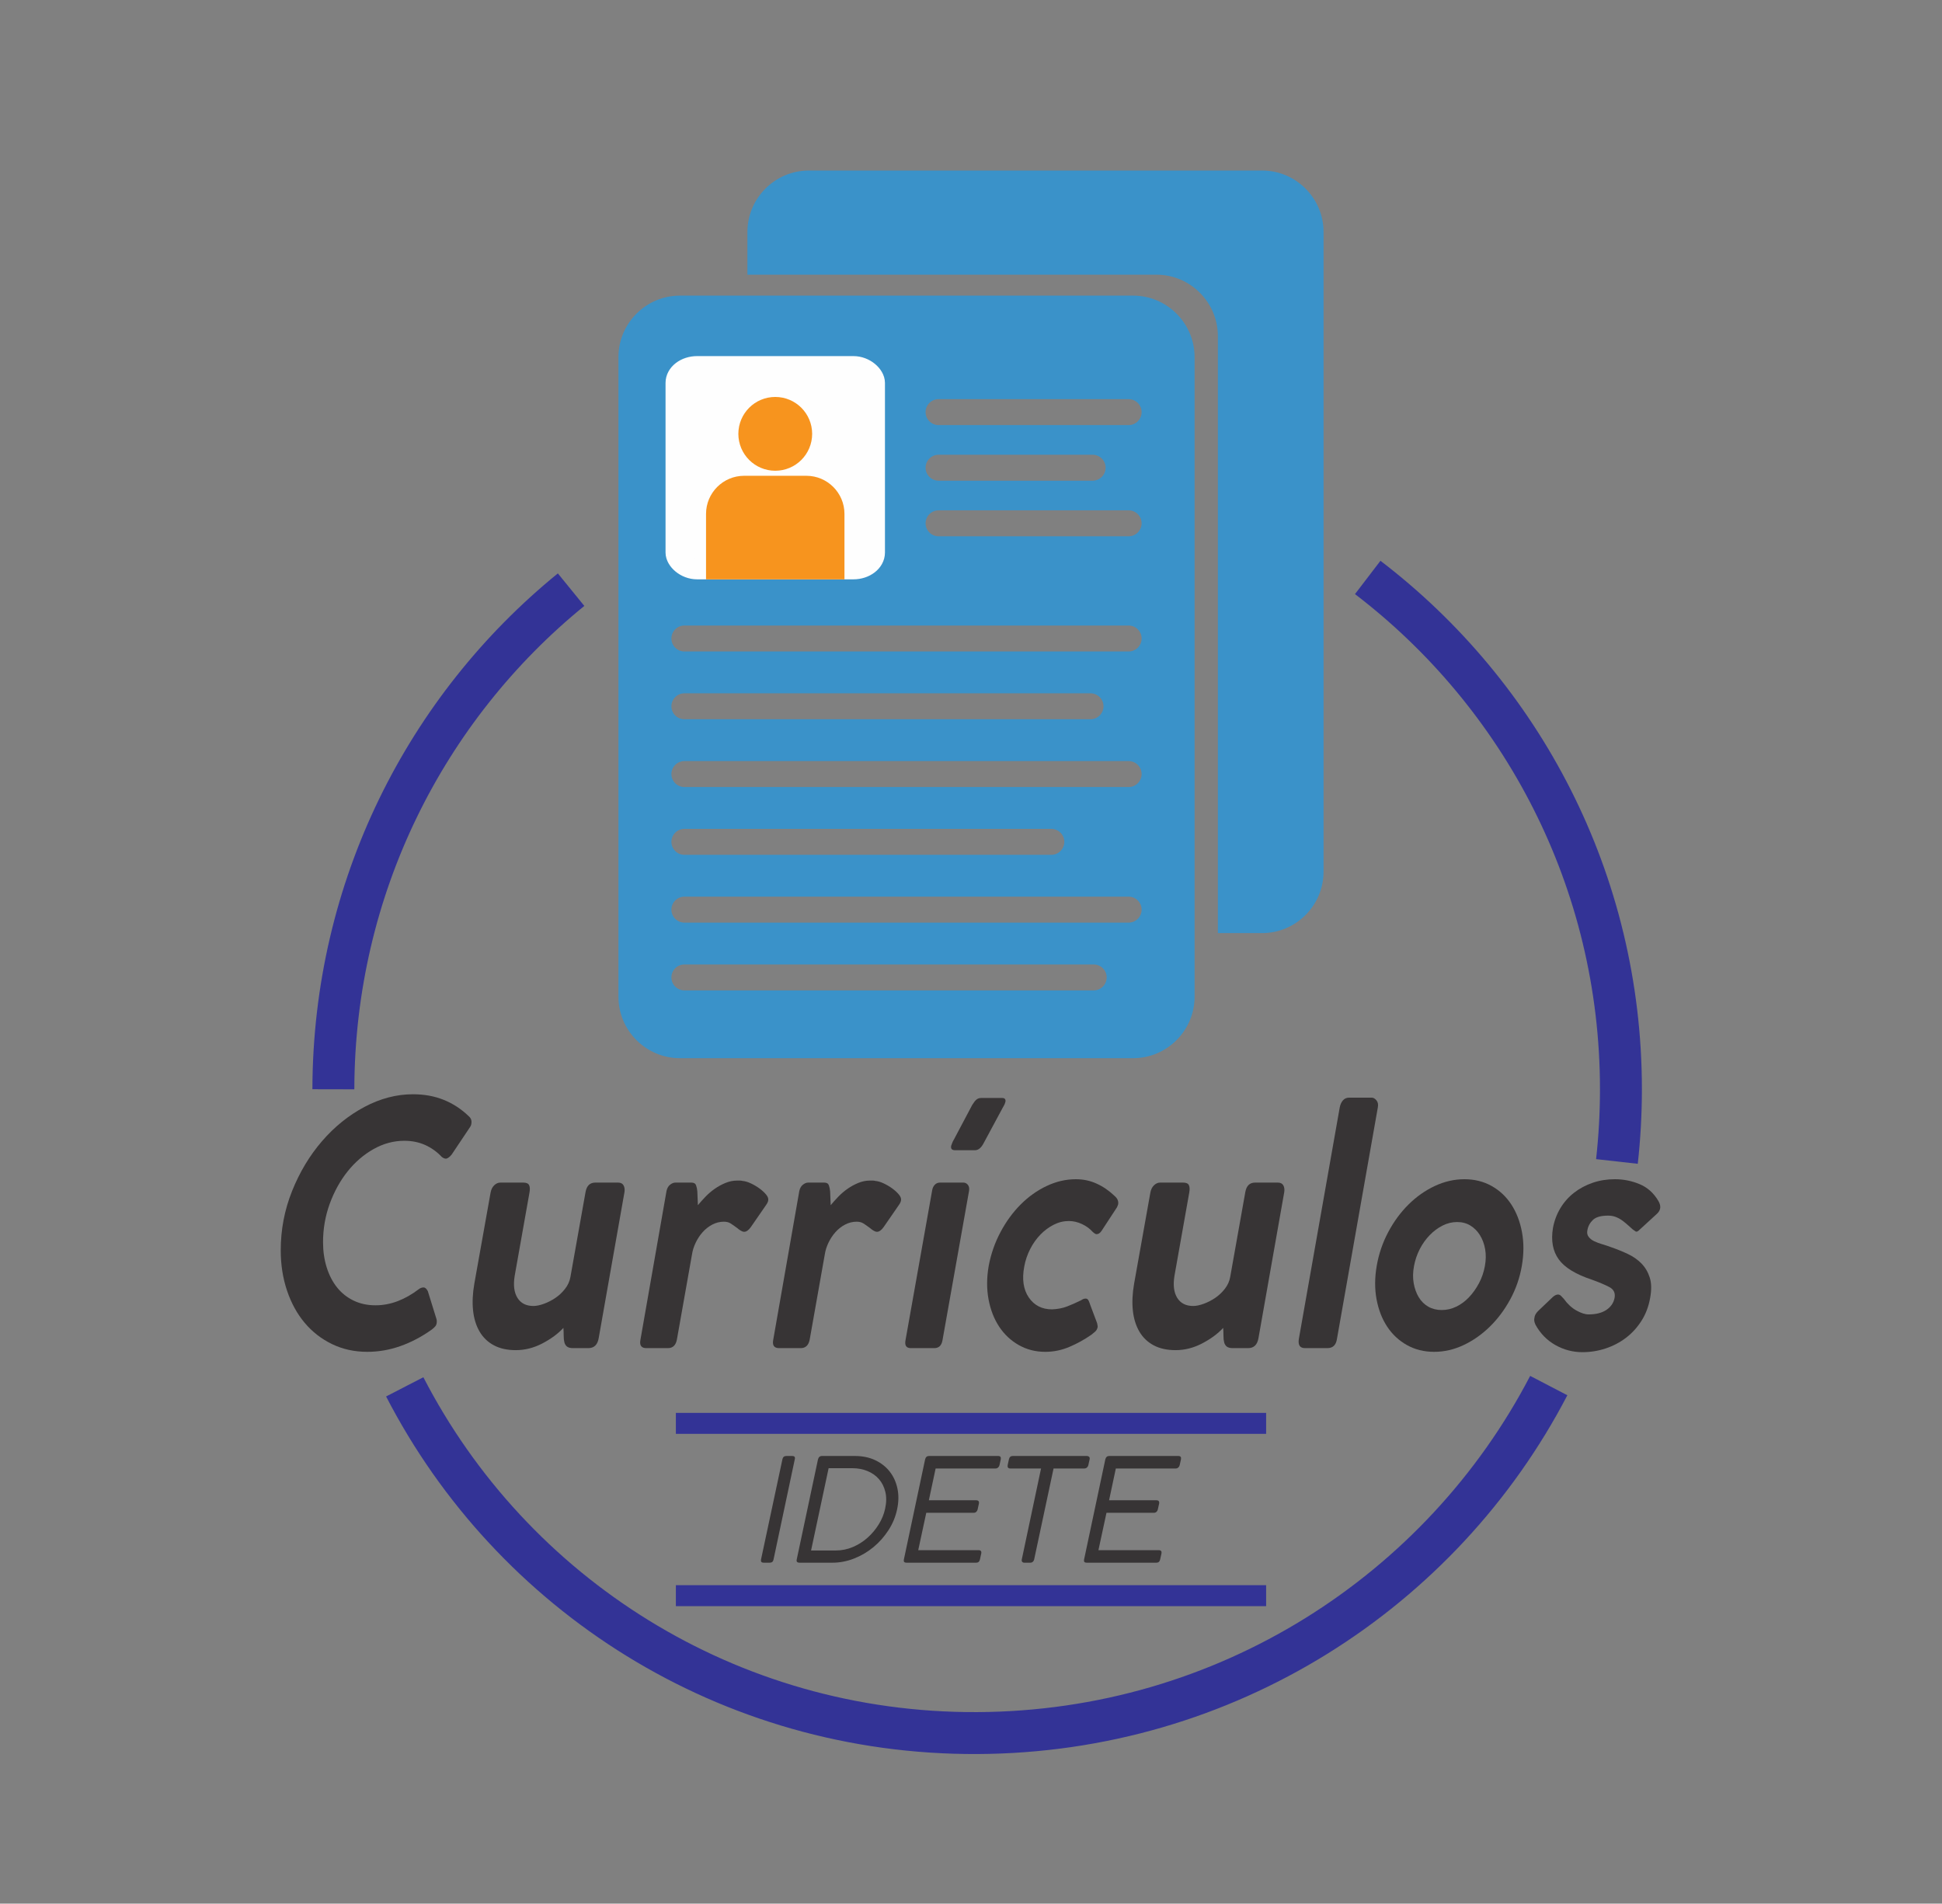 <?xml version="1.0" encoding="UTF-8"?>
<!DOCTYPE svg PUBLIC "-//W3C//DTD SVG 1.1//EN" "http://www.w3.org/Graphics/SVG/1.1/DTD/svg11.dtd">
<!-- Creator: CorelDRAW 2018 (64 Bit Versão de avaliação) -->
<svg xmlns="http://www.w3.org/2000/svg" xml:space="preserve" width="62.74mm" height="61.498mm" version="1.1" style="shape-rendering:geometricPrecision; text-rendering:geometricPrecision; image-rendering:optimizeQuality; fill-rule:evenodd; clip-rule:evenodd"
viewBox="0 0 6274 6149.8"
 xmlns:xlink="http://www.w3.org/1999/xlink">
 <rect x="0" y="0" width="6274" height="6149.8" fill="#808080" stroke="none"/>
 <defs>
  <style type="text/css">
   <![CDATA[
    .str0 {stroke:#FEFEFE;stroke-width:67.73;stroke-miterlimit:22.926}
    .str3 {stroke:#333396;stroke-width:67.73;stroke-miterlimit:22.926}
    .str1 {stroke:#F7941E;stroke-width:67.73;stroke-miterlimit:22.926}
    .str2 {stroke:#333396;stroke-width:135.46;stroke-miterlimit:22.926}
    .fil3 {fill:none}
    .fil1 {fill:#FEFEFE}
    .fil0 {fill:#3A92C9}
    .fil2 {fill:#F7941E}
    .fil4 {fill:#373435;fill-rule:nonzero}
   ]]>
  </style>
 </defs>
 <g id="Camada_x0020_1">
  <g id="_1593171771664">
   <g>
    <path class="fil0" d="M2613.12 550.91l1464.42 0c109.16,0 198.46,89.3 198.46,198.45l0 2066.62c0,109.15 -89.3,198.45 -198.46,198.45l-142.95 0 0 -1928.63c0,-109.15 -89.3,-198.45 -198.45,-198.45l-1321.47 0 0 -137.99c0,-109.15 89.3,-198.45 198.45,-198.45z"/>
    <path class="fil0" d="M2196.44 955.03l1464.43 0c109.15,0 198.45,89.3 198.45,198.45l0 2066.62c0,109.15 -89.3,198.45 -198.45,198.45l-1464.43 0c-109.15,0 -198.45,-89.3 -198.45,-198.45l0 -2066.62c0,-109.15 89.3,-198.45 198.45,-198.45zm14.54 2160.7l1322.46 0c23.05,0 41.9,18.86 41.9,41.9l0 0.01c0,23.04 -18.85,41.9 -41.9,41.9l-1322.46 0c-23.05,0 -41.9,-18.86 -41.9,-41.9l0 -0.01c0,-23.04 18.85,-41.9 41.9,-41.9zm-0.01 -218.98l1435.36 0c23.05,0 41.9,18.85 41.9,41.9l0 0c0,23.05 -18.85,41.9 -41.9,41.9l-1435.36 0c-23.04,0 -41.89,-18.85 -41.89,-41.9l0 0c0,-23.05 18.85,-41.9 41.89,-41.9zm0.01 -218.98l1185.6 0c23.04,0 41.9,18.85 41.9,41.9l0 0c0,23.05 -18.86,41.9 -41.9,41.9l-1185.6 0c-23.05,0 -41.9,-18.85 -41.9,-41.9l0 0c0,-23.05 18.85,-41.9 41.9,-41.9zm-0.01 -218.98l1435.36 0c23.05,0 41.9,18.85 41.9,41.9l0 0c0,23.05 -18.85,41.9 -41.9,41.9l-1435.36 0c-23.04,0 -41.89,-18.85 -41.89,-41.9l0 0c0,-23.05 18.85,-41.9 41.89,-41.9zm0.01 -218.99l1312.2 0c23.05,0 41.9,18.86 41.9,41.9l0 0.01c0,23.04 -18.85,41.9 -41.9,41.9l-1312.2 0c-23.05,0 -41.9,-18.86 -41.9,-41.9l0 -0.01c0,-23.04 18.85,-41.9 41.9,-41.9zm821.16 -950.29l614.19 0c23.05,0 41.9,18.86 41.9,41.9l0 0.01c0,23.04 -18.85,41.9 -41.9,41.9l-614.19 0c-23.04,0 -41.89,-18.86 -41.89,-41.9l0 -0.01c0,-23.04 18.85,-41.9 41.89,-41.9zm0 179.59l497.88 0c23.05,0 41.9,18.86 41.9,41.9l0 0.01c0,23.04 -18.85,41.9 -41.9,41.9l-497.88 0c-23.04,0 -41.89,-18.86 -41.89,-41.9l0 -0.01c0,-23.04 18.85,-41.9 41.89,-41.9zm0 179.6l614.19 0c23.05,0 41.9,18.85 41.9,41.89l0 0.01c0,23.05 -18.85,41.9 -41.9,41.9l-614.19 0c-23.04,0 -41.89,-18.85 -41.89,-41.9l0 -0.01c0,-23.04 18.85,-41.89 41.89,-41.89zm-821.17 372.12l1435.36 0c23.05,0 41.9,18.86 41.9,41.9l0 0.01c0,23.04 -18.85,41.9 -41.9,41.9l-1435.36 0c-23.04,0 -41.89,-18.86 -41.89,-41.9l0 -0.01c0,-23.04 18.85,-41.9 41.89,-41.9z"/>
    <rect class="fil1 str0" x="2184.04" y="1184.25" width="641.11" height="653.52" rx="68.35" ry="52.65"/>
    <path class="fil2 str1" d="M2403.92 1570.95l201.35 0c48.98,0 89.05,40.07 89.05,89.05l0 177.77 -379.45 0 0 -177.77c0,-48.98 40.07,-89.05 89.05,-89.05z"/>
    <circle class="fil2 str1" cx="2504.6" cy="1401.59" r="85.34"/>
   </g>
   <path class="fil3 str2" d="M4418.68 1865.46c497.27,380.04 818.06,979.32 818.06,1653.52 0,78.87 -4.4,156.7 -12.93,233.25m-220.25 723.98c-346.31,665.29 -1042.86,1119.1 -1846.69,1122.64 -805.04,3.54 -1503.64,-448.65 -1849.3,-1118.52m-230.56 -961.35c1.34,-651.29 299.38,-1232.68 768.01,-1614.04"/>
   <path class="fil4" d="M1514.29 3605.89c6.04,5.09 9.05,11.26 9.05,18.52 0,6.54 -1.5,11.98 -4.52,16.34l-59.74 89.31c-7.24,8.71 -13.57,13.07 -19,13.07 -3.62,0 -7.85,-1.82 -12.68,-5.45 -15.68,-16.7 -33.64,-29.59 -53.85,-38.66 -20.21,-9.08 -42.69,-13.62 -67.43,-13.62 -34.39,0 -67.42,8.9 -99.1,26.69 -31.68,17.79 -59.6,41.75 -83.73,71.88 -24.13,30.13 -43.44,64.99 -57.93,104.56 -14.47,39.57 -21.72,81.14 -21.72,124.71 0,29.04 3.92,56.09 11.77,81.14 7.84,25.05 19.01,46.65 33.49,64.8 14.48,18.16 32.28,32.31 53.4,42.48 21.12,10.17 44.65,15.25 70.6,15.25 24.74,0 48.87,-4.54 72.41,-13.62 23.53,-9.07 46.15,-21.96 67.87,-38.66 4.83,-3.63 9.96,-5.45 15.4,-5.45 4.82,0 9.34,4 13.57,11.98l28.06 90.4c0.61,2.18 0.9,4.72 0.9,7.63 0,6.53 -1.51,11.61 -4.52,15.25 -3.02,3.63 -6.94,7.26 -11.77,10.89 -32.58,23.23 -66.37,41.02 -101.37,53.37 -34.99,12.34 -70.59,18.51 -106.8,18.51 -41.64,0 -79.65,-8.35 -114.04,-25.05 -34.4,-16.7 -63.82,-39.57 -88.25,-68.62 -24.44,-29.04 -43.44,-63.71 -57.02,-104.01 -13.58,-40.3 -20.37,-83.68 -20.37,-130.15 0,-66.8 12.22,-130.7 36.66,-191.69 24.44,-61 56.72,-114.73 96.84,-161.2 40.13,-46.47 85.84,-83.32 137.13,-110.55 51.29,-27.23 103.49,-40.84 156.58,-40.84 36.21,0 69.24,5.99 99.11,17.97 29.87,11.98 56.87,29.59 81,52.82z"/>
   <path id="1" class="fil4" d="M1851.9 4355.23c-9.05,0 -15.69,-1.63 -19.92,-4.9 -4.22,-3.27 -7.08,-7.81 -8.59,-13.62 -1.51,-5.8 -2.27,-12.7 -2.27,-20.69 0,-7.99 -0.3,-16.7 -0.9,-26.14 -17.5,18.88 -40.12,35.58 -67.88,50.1 -27.76,14.52 -56.42,21.78 -85.99,21.78 -27.75,0 -51.44,-5.26 -71.05,-15.79 -19.61,-10.53 -34.99,-25.41 -46.16,-44.65 -11.16,-19.24 -18.1,-41.94 -20.82,-68.07 -2.71,-26.14 -1.35,-54.83 4.08,-86.05l52.5 -294.07c1.8,-10.16 5.72,-18.15 11.76,-23.96 6.04,-5.81 12.67,-8.71 19.92,-8.71l74.21 0c9.65,0 15.84,2.72 18.55,8.17 2.72,5.44 3.18,13.25 1.37,23.41l-47.98 270.11c-4.83,29.77 -1.81,53.37 9.05,70.8 10.86,17.42 28.06,26.14 51.6,26.14 9.65,0 20.96,-2.36 33.94,-7.08 12.97,-4.72 25.33,-11.08 37.1,-19.06 11.77,-7.99 22.18,-17.79 31.23,-29.41 9.05,-11.62 14.79,-24.32 17.2,-38.12l48.88 -274.47c3.61,-20.33 14.17,-30.49 31.67,-30.49l73.32 0c8.44,0 14.32,2.9 17.65,8.71 3.31,5.81 4.37,13.07 3.16,21.78l-83.26 471.61c-3.63,21.78 -14.79,32.67 -33.49,32.67l-48.88 0z"/>
   <path id="2" class="fil4" d="M2252.86 3848.78l1.8 44.65c7.25,-8.71 15.4,-17.79 24.44,-27.23 9.05,-9.44 19.01,-17.97 29.87,-25.59 10.86,-7.63 22.48,-13.98 34.85,-19.06 12.37,-5.09 24.89,-7.63 37.56,-7.63 3.02,0 6.04,0 9.06,0 3.01,0 5.72,0.37 8.14,1.09 8.44,0.73 17.65,3.45 27.61,8.17 9.95,4.72 19.15,10.17 27.6,16.34 8.45,6.17 15.53,12.7 21.27,19.6 5.73,6.9 7.99,13.25 6.79,19.06 -0.61,4.36 -3.02,9.44 -7.24,15.25l-48.88 70.8c-7.24,10.16 -14.48,15.24 -21.72,15.24 -5.43,0 -13.27,-4.35 -23.53,-13.07 -7.84,-5.81 -14.63,-10.53 -20.37,-14.16 -5.73,-3.63 -12.82,-5.44 -21.27,-5.44 -13.27,0 -25.8,3.08 -37.56,9.26 -11.76,6.17 -22.18,14.34 -31.22,24.5 -9.05,10.17 -16.6,21.6 -22.63,34.31 -6.04,12.71 -9.96,25.23 -11.77,37.58l-48.87 275.55c-3.63,18.15 -13.28,27.23 -28.97,27.23l-69.69 0c-16.29,0 -22.63,-9.08 -19.01,-27.23l84.18 -480.31c1.81,-8.72 5.58,-15.43 11.31,-20.15 5.73,-4.72 11.61,-7.08 17.65,-7.08l51.59 0c7.84,0 12.82,2.9 14.93,8.71 2.12,5.81 3.47,12.34 4.08,19.61z"/>
   <path id="3" class="fil4" d="M2681.88 3848.78l1.81 44.65c7.24,-8.71 15.39,-17.79 24.44,-27.23 9.05,-9.44 19,-17.97 29.86,-25.59 10.86,-7.63 22.48,-13.98 34.85,-19.06 12.37,-5.09 24.89,-7.63 37.56,-7.63 3.02,0 6.04,0 9.06,0 3.01,0 5.72,0.37 8.14,1.09 8.44,0.73 17.65,3.45 27.61,8.17 9.95,4.72 19.15,10.17 27.6,16.34 8.45,6.17 15.54,12.7 21.27,19.6 5.73,6.9 7.99,13.25 6.79,19.06 -0.61,4.36 -3.02,9.44 -7.24,15.25l-48.88 70.8c-7.24,10.16 -14.48,15.24 -21.72,15.24 -5.43,0 -13.27,-4.35 -23.53,-13.07 -7.84,-5.81 -14.63,-10.53 -20.37,-14.16 -5.73,-3.63 -12.82,-5.44 -21.27,-5.44 -13.27,0 -25.79,3.08 -37.56,9.26 -11.76,6.17 -22.17,14.34 -31.22,24.5 -9.05,10.17 -16.6,21.6 -22.63,34.31 -6.04,12.71 -9.96,25.23 -11.77,37.58l-48.87 275.55c-3.62,18.15 -13.28,27.23 -28.97,27.23l-69.69 0c-16.29,0 -22.63,-9.08 -19.01,-27.23l84.18 -480.31c1.81,-8.72 5.58,-15.43 11.31,-20.15 5.73,-4.72 11.62,-7.08 17.65,-7.08l51.59 0c7.84,0 12.82,2.9 14.93,8.71 2.12,5.81 3.48,12.34 4.08,19.61z"/>
   <path id="4" class="fil4" d="M3130.82 3846.6l-85.99 483.58c-3.02,16.7 -11.77,25.05 -26.25,25.05l-76.03 0c-14.48,0 -20.21,-8.35 -17.2,-25.05l85.99 -483.58c1.2,-7.99 4.07,-14.34 8.6,-19.06 4.52,-4.72 10.11,-7.08 16.74,-7.08l76.03 0c5.43,0 10.11,2.36 14.03,7.08 3.92,4.72 5.28,11.07 4.08,19.06zm108.6 -267.93l-61.54 114.36c-7.85,15.24 -17.2,22.87 -28.06,22.87l-64.26 0c-10.26,0 -14.49,-4.72 -12.67,-14.16 1.2,-2.9 2.26,-5.81 3.16,-8.71 0.91,-2.91 2.87,-6.9 5.88,-11.98l58.84 -111.1c4.83,-7.98 9.35,-13.79 13.57,-17.42 4.23,-3.63 9.36,-5.45 15.39,-5.45l67.89 0c7.84,0 11.46,3.63 10.86,10.89 -0.61,2.91 -1.51,5.81 -2.72,8.72 -1.2,2.9 -3.31,6.89 -6.34,11.98z"/>
   <path id="5" class="fil4" d="M3398.73 4229.98c18.1,-0.73 34.24,-3.81 48.42,-9.26 14.18,-5.45 29.42,-12.16 45.71,-20.15 4.82,-3.63 9.65,-5.45 14.48,-5.45 4.22,0 7.39,2.18 9.5,6.54 2.12,4.36 4.07,9.44 5.88,15.25l21.73 57.72c1.21,5.81 1.81,9.81 1.81,11.98 -1.21,6.54 -3.92,11.62 -8.15,15.25 -4.22,3.63 -8.14,6.9 -11.76,9.8 -22.93,15.98 -46.91,29.23 -71.96,39.76 -25.04,10.53 -50.83,15.79 -77.39,15.79 -31.37,0 -59.89,-7.26 -85.52,-21.78 -25.65,-14.52 -46.77,-34.31 -63.37,-59.36 -16.59,-25.05 -28.05,-54.46 -34.39,-88.22 -6.34,-33.77 -6.19,-69.89 0.45,-108.37 7.25,-38.49 19.91,-74.79 38.02,-108.92 18.1,-34.12 39.82,-63.89 65.16,-89.31 25.35,-25.41 53.4,-45.38 84.18,-59.9 30.78,-14.52 62.15,-21.78 94.13,-21.78 24.14,0 46.61,4.72 67.43,14.34 20.82,9.44 39.97,22.69 57.47,39.39 9.66,8.17 13.58,17.24 11.77,27.59 -0.6,1.45 -1.35,3.45 -2.26,5.99 -0.9,2.54 -1.96,4.54 -3.17,5.99l-47.97 73.34c-4.83,7.26 -10.25,10.89 -16.3,10.89 -3.01,0 -7.23,-2.54 -12.66,-7.63 -9.06,-10.16 -20.52,-18.51 -34.4,-25.05 -13.87,-6.53 -28.05,-9.8 -42.54,-9.8 -16.89,0 -33.19,3.99 -48.88,11.98 -15.68,7.99 -30.01,18.52 -42.98,31.95 -12.98,13.43 -23.99,28.86 -33.04,46.65 -9.06,17.79 -15.39,36.31 -19.01,55.91 -7.85,41.21 -3.02,74.61 14.48,100.38 17.5,25.6 42.54,38.49 75.13,38.49z"/>
   <path id="6" class="fil4" d="M3983.42 4355.23c-9.05,0 -15.68,-1.63 -19.91,-4.9 -4.22,-3.27 -7.09,-7.81 -8.59,-13.62 -1.51,-5.8 -2.27,-12.7 -2.27,-20.69 0,-7.99 -0.3,-16.7 -0.91,-26.14 -17.49,18.88 -40.12,35.58 -67.87,50.1 -27.76,14.52 -56.42,21.78 -85.99,21.78 -27.75,0 -51.44,-5.26 -71.05,-15.79 -19.61,-10.53 -34.99,-25.41 -46.16,-44.65 -11.16,-19.24 -18.1,-41.94 -20.82,-68.07 -2.71,-26.14 -1.35,-54.83 4.08,-86.05l52.5 -294.07c1.8,-10.16 5.72,-18.15 11.75,-23.96 6.05,-5.81 12.68,-8.71 19.92,-8.71l74.22 0c9.65,0 15.84,2.72 18.55,8.17 2.72,5.44 3.17,13.25 1.36,23.41l-47.97 270.11c-4.83,29.77 -1.81,53.37 9.05,70.8 10.86,17.42 28.06,26.14 51.6,26.14 9.64,0 20.96,-2.36 33.94,-7.08 12.97,-4.72 25.33,-11.08 37.1,-19.06 11.77,-7.99 22.18,-17.79 31.23,-29.41 9.05,-11.62 14.78,-24.32 17.19,-38.12l48.88 -274.47c3.62,-20.33 14.18,-30.49 31.68,-30.49l73.31 0c8.45,0 14.33,2.9 17.66,8.71 3.31,5.81 4.37,13.07 3.16,21.78l-83.27 471.61c-3.62,21.78 -14.78,32.67 -33.49,32.67l-48.88 0z"/>
   <path id="7" class="fil4" d="M4451.36 3577.58l-132.14 748.24c-3.02,19.61 -13.28,29.41 -30.77,29.41l-72.42 0c-16.28,0 -22.92,-9.8 -19.91,-29.41l132.15 -748.24c1.81,-9.44 5.28,-17.07 10.41,-22.88 5.12,-5.8 11.91,-8.71 20.36,-8.71l72.41 0c5.43,0 10.56,2.91 15.39,8.71 4.83,5.81 6.33,13.44 4.52,22.88z"/>
   <path id="8" class="fil4" d="M4447.75 4089.48c6.63,-38.49 19,-74.79 37.1,-108.92 18.1,-34.12 39.97,-63.89 65.62,-89.31 25.64,-25.41 54.01,-45.38 85.08,-59.9 31.08,-14.52 62.91,-21.78 95.49,-21.78 32.58,0 61.84,7.26 87.8,21.78 25.94,14.52 47.21,34.49 63.8,59.9 16.6,25.42 28.07,55.19 34.4,89.31 6.33,34.13 6.18,70.43 -0.45,108.92 -6.64,38.48 -19.16,74.6 -37.56,108.37 -18.41,33.76 -40.43,63.17 -66.08,88.22 -25.64,25.05 -53.85,44.84 -84.63,59.36 -30.77,14.52 -62.45,21.78 -95.03,21.78 -32.59,0 -61.85,-7.26 -87.8,-21.78 -25.94,-14.52 -47.21,-34.31 -63.8,-59.36 -16.6,-25.05 -28.07,-54.46 -34.4,-88.22 -6.33,-33.77 -6.18,-69.89 0.46,-108.37zm120.37 1.09c-3.62,19.6 -3.92,37.94 -0.91,55 3.02,17.06 8.45,32.13 16.3,45.2 7.84,13.07 18.1,23.23 30.77,30.49 12.68,7.27 27.15,10.9 43.45,10.9 16.29,0 31.98,-3.63 47.06,-10.9 15.09,-7.26 28.82,-17.42 41.18,-30.49 12.38,-13.07 23.08,-28.14 32.14,-45.2 9.05,-17.06 15.38,-35.4 19,-55 3.62,-19.61 3.93,-37.94 0.91,-55.01 -3.02,-17.06 -8.6,-32.13 -16.74,-45.2 -8.16,-13.07 -18.41,-23.41 -30.78,-31.04 -12.37,-7.62 -26.7,-11.43 -42.99,-11.43 -16.29,0 -31.98,3.81 -47.06,11.43 -15.1,7.63 -28.97,17.97 -41.65,31.04 -12.66,13.07 -23.37,28.14 -32.12,45.2 -8.75,17.07 -14.94,35.4 -18.56,55.01z"/>
   <path id="9" class="fil4" d="M5353.75 3920.66l-57.02 52.28c-5.43,5.81 -9.81,7.44 -13.13,4.9 -3.31,-2.54 -6.18,-4.54 -8.59,-5.99 -4.23,-3.63 -8.9,-7.81 -14.04,-12.53 -5.13,-4.72 -11.01,-9.62 -17.64,-14.7 -6.64,-5.08 -13.88,-9.26 -21.72,-12.52 -7.85,-3.27 -16.6,-4.91 -26.25,-4.91 -22.93,0 -39.23,4.54 -48.88,13.62 -9.65,9.07 -15.69,20.15 -18.11,33.22 -1.8,8.71 -0.44,15.97 4.08,21.78 4.53,5.81 10.56,10.53 18.1,14.16 7.54,3.63 16.29,6.9 26.25,9.8 9.95,2.91 19.76,6.17 29.42,9.8 18.7,6.54 36.5,13.8 53.4,21.79 16.89,7.98 31.38,18.15 43.44,30.49 12.07,12.35 20.97,27.41 26.7,45.2 5.74,17.79 6.19,39.76 1.36,65.9 -4.83,27.59 -14.18,52.28 -28.06,74.06 -13.87,21.78 -30.62,40.12 -50.23,55 -19.61,14.89 -41.49,26.32 -65.62,34.31 -24.14,7.99 -49.18,11.98 -75.12,11.98 -30.78,0 -59.74,-7.62 -86.89,-22.87 -27.15,-15.25 -48.58,-37.03 -64.27,-65.35 -4.22,-8.71 -5.42,-16.34 -3.62,-22.87 0.61,-7.26 4.53,-14.53 11.77,-21.79l47.97 -45.74c6.03,-5.08 11.46,-7.62 16.29,-7.62 3.62,0 7.09,1.63 10.41,4.9 3.32,3.26 6.19,6.35 8.6,9.25 12.07,16.7 25.64,29.23 40.73,37.58 15.08,8.35 28.06,12.52 38.92,12.52 24.13,0 43.44,-4.9 57.93,-14.7 14.47,-9.8 23.23,-22.69 26.24,-38.66 3.02,-15.98 -2.86,-27.78 -17.65,-35.4 -14.78,-7.62 -33.33,-15.43 -55.66,-23.42 -52.5,-17.42 -88.25,-39.39 -107.25,-65.89 -19.02,-26.5 -25.2,-60.09 -18.56,-100.75 4.22,-23.23 12.22,-44.65 23.98,-64.26 11.77,-19.6 26.56,-36.3 44.36,-50.1 17.8,-13.79 37.86,-24.5 60.19,-32.13 22.32,-7.62 46.15,-11.43 71.5,-11.43 27.75,0 54.3,5.26 79.65,15.79 25.34,10.53 45.56,28.5 60.64,53.91 9.66,15.98 8.44,29.77 -3.62,41.39z"/>
   <path class="fil4" d="M2567.8 4713.89l-68.76 324.32c-1.24,6.81 -5.42,10.22 -12.55,10.22l-19.51 0c-6.82,0 -9.6,-3.41 -8.37,-10.22l69.24 -324.32c1.54,-6.82 5.73,-10.22 12.54,-10.22l19.05 0c7.13,0 9.91,3.4 8.36,10.22z"/>
   <path id="1" class="fil4" d="M2573.84 5038.67l68.77 -323.85c1.86,-7.44 6.2,-11.15 13.01,-11.15l106.4 0c24.47,0 46.24,4.49 65.29,13.47 19.05,8.98 34.69,21.22 46.92,36.71 12.24,15.49 20.6,33.76 25.09,54.83 4.5,21.06 4.11,43.67 -1.16,67.83 -4.95,23.54 -14.17,45.77 -27.64,66.68 -13.48,20.91 -29.66,39.18 -48.56,54.83 -18.89,15.64 -39.8,27.95 -62.72,36.94 -22.93,8.98 -46.31,13.47 -70.16,13.47l-106.41 0c-3.1,0 -5.5,-0.7 -7.2,-2.09 -1.7,-1.39 -2.25,-3.95 -1.63,-7.67zm46.47 -29.73l79.92 0c19.2,0 37.55,-3.72 55.06,-11.16 17.5,-7.43 33.3,-17.42 47.39,-29.97 14.09,-12.54 26.17,-26.94 36.24,-43.21 10.07,-16.26 16.96,-33.22 20.68,-50.87 4.33,-19.83 4.57,-37.8 0.69,-53.9 -3.87,-16.11 -10.68,-29.82 -20.44,-41.12 -9.76,-11.31 -22.07,-20.06 -36.94,-26.26 -14.87,-6.19 -31.28,-9.29 -49.25,-9.29l-76.67 0 -56.68 265.78z"/>
   <path id="2" class="fil4" d="M3001.32 4703.67l223.49 0c6.81,0 9.6,3.56 8.36,10.68l-4.18 19.05c-0.62,2.79 -2.09,5.27 -4.41,7.44 -2.33,2.17 -5.19,3.25 -8.6,3.25l-193.29 0 -21.84 102.69 153.8 0c2.79,0 4.95,0.85 6.5,2.55 1.55,1.71 2.02,4.42 1.4,8.13l-4.19 19.05c-0.61,2.79 -2.01,5.27 -4.18,7.44 -2.17,2.17 -4.95,3.25 -8.36,3.25l-153.33 0 -26.02 120.81 195.15 0c7.12,0 9.91,3.71 8.36,11.15l-4.18 19.05c-1.55,6.81 -5.58,10.22 -12.08,10.22l-225.35 0c-6.82,0 -9.6,-3.25 -8.37,-9.76l68.77 -324.32c1.86,-7.12 6.04,-10.68 12.55,-10.68z"/>
   <path id="3" class="fil4" d="M3272.2 4703.67l239.29 0c2.79,0 5.11,0.85 6.97,2.55 1.86,1.71 2.48,4.26 1.86,7.67l-4.18 19.05c-0.62,3.1 -2.09,5.73 -4.42,7.9 -2.32,2.17 -5.34,3.25 -9.06,3.25l-98.96 0 -62.73 294.12c-0.62,2.79 -2.01,5.19 -4.18,7.2 -2.17,2.01 -4.96,3.02 -8.37,3.02l-19.05 0c-3.09,0 -5.42,-0.93 -6.97,-2.79 -1.54,-1.86 -2.01,-4.33 -1.39,-7.43l62.26 -294.12 -99.43 0c-6.82,0 -9.6,-3.72 -8.36,-11.15l4.18 -19.05c1.55,-6.82 5.73,-10.22 12.54,-10.22z"/>
   <path id="4" class="fil4" d="M3583.52 4703.67l223.49 0c6.81,0 9.6,3.56 8.36,10.68l-4.18 19.05c-0.62,2.79 -2.09,5.27 -4.41,7.44 -2.33,2.17 -5.19,3.25 -8.6,3.25l-193.29 0 -21.84 102.69 153.8 0c2.79,0 4.95,0.85 6.5,2.55 1.55,1.71 2.02,4.42 1.4,8.13l-4.19 19.05c-0.61,2.79 -2.01,5.27 -4.18,7.44 -2.17,2.17 -4.95,3.25 -8.36,3.25l-153.33 0 -26.02 120.81 195.15 0c7.12,0 9.91,3.71 8.36,11.15l-4.18 19.05c-1.55,6.81 -5.58,10.22 -12.08,10.22l-225.35 0c-6.82,0 -9.6,-3.25 -8.37,-9.76l68.77 -324.32c1.86,-7.12 6.04,-10.68 12.55,-10.68z"/>
   <line class="fil3 str3" x1="2183.51" y1="5154.93" x2="4090.48" y2= "5154.93" />
   <line class="fil3 str3" x1="2183.51" y1="4598.32" x2="4090.48" y2= "4598.32" />
  </g>
 </g>
</svg>
